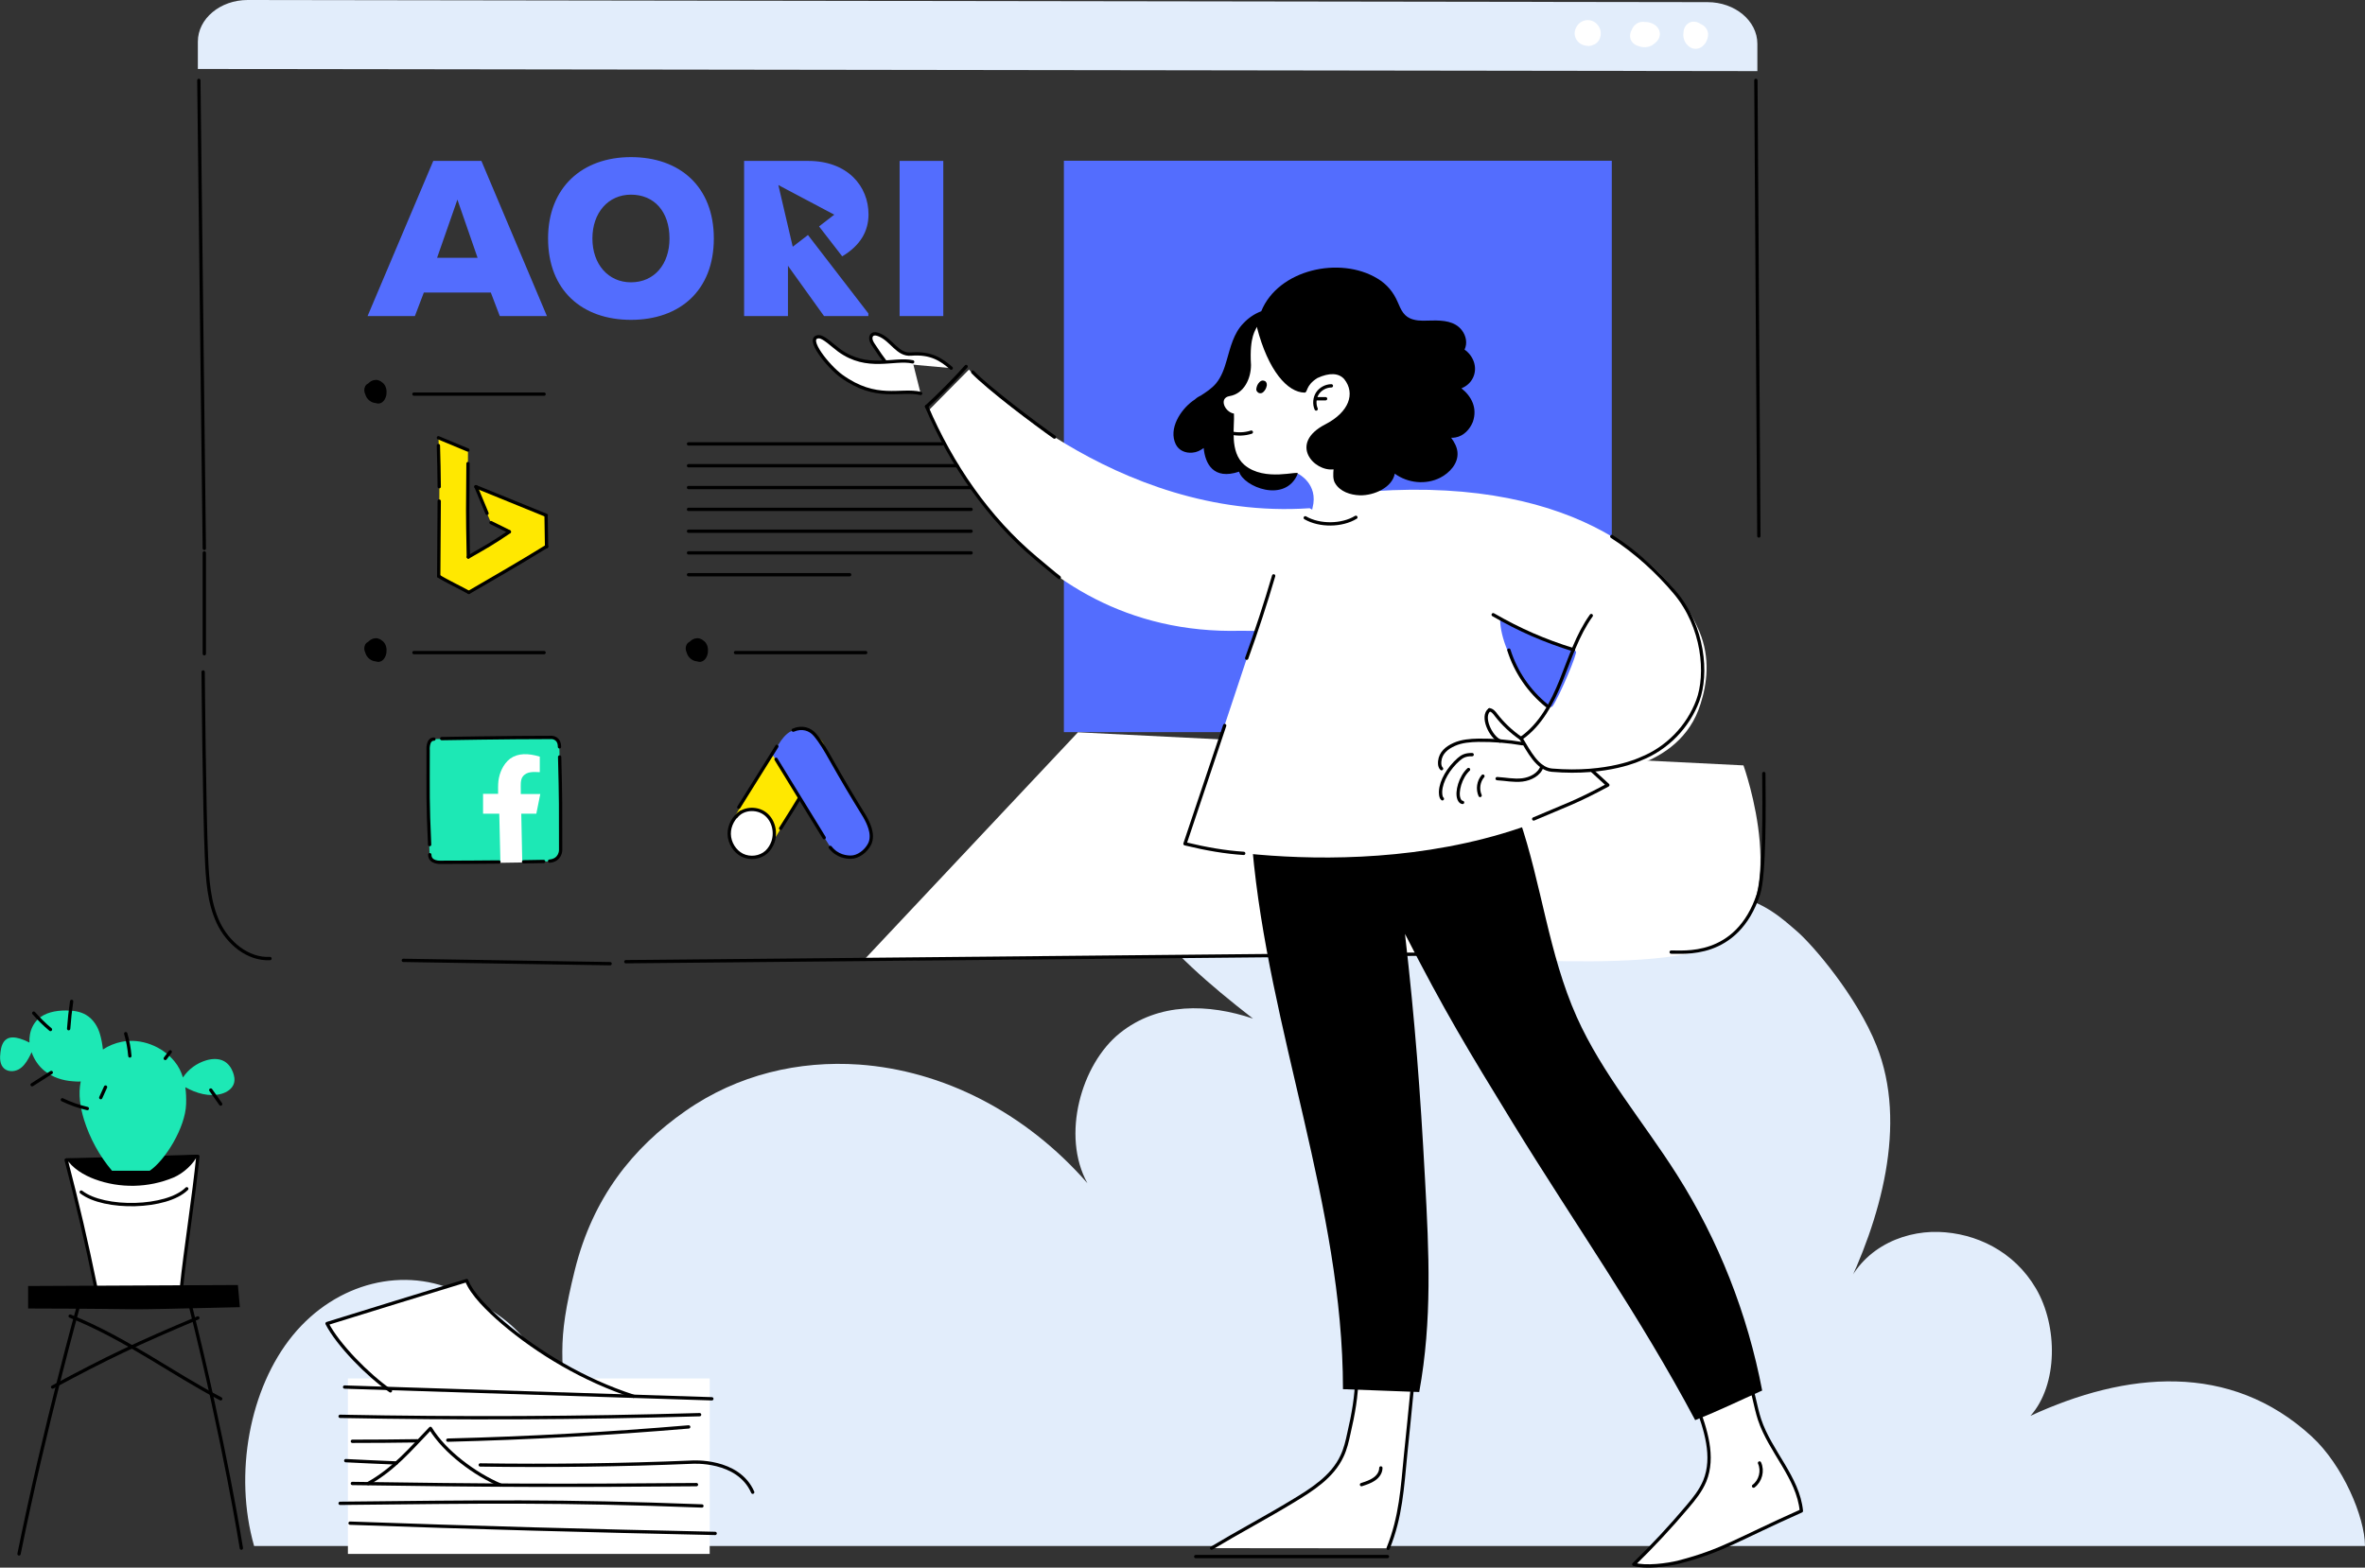 <?xml version="1.0" encoding="UTF-8"?> <!-- Generator: Adobe Illustrator 21.0.0, SVG Export Plug-In . SVG Version: 6.00 Build 0) --> <svg xmlns="http://www.w3.org/2000/svg" xmlns:xlink="http://www.w3.org/1999/xlink" id="_x2014_ÎÓÈ_x5F_1" x="0px" y="0px" viewBox="0 0 1429.6 947.9" style="enable-background:new 0 0 1429.6 947.9;" xml:space="preserve"><rect x="0" y="0" width="1429.6" height="947.9" fill="#333333" stroke="none"/> <style type="text/css"> .st0{fill:#E2EDFB;} .st1{fill:#536DFE;} .st2{fill:none;stroke:#000000;stroke-width:2;stroke-linecap:round;stroke-linejoin:round;stroke-miterlimit:10;} .st3{fill:#FFFFFF;} .st4{fill:#FFFFFF;stroke:#000000;stroke-width:2;stroke-linecap:round;stroke-linejoin:round;stroke-miterlimit:10;} .st5{fill:#FFE800;} .st6{fill:#1DE8B5;} </style> <g> <g> <path class="st0" d="M930.8,464.8c30.4,71.5,44.3,19.1,20,94.2c91.7-38,117.9-10.9,135.3,4c9.7,8.3,36.4,39.5,48.2,69.2 c19.1,47.7,2.3,105.8-20.1,151.2c8.6-27.2,34.5-39.2,57.7-38.5c22.3,0.7,45.5,11.5,58.8,34.2c13.3,22.7,13.4,58.2-3.3,77 c57.5-26.6,120.6-33,170,12.5c18.7,17.2,32.1,48.5,32.2,66.2h-1276c-12.4-43.4-2.8-95.4,23.4-127.4S244.8,765,278.7,782 c41.7,21,48.6,36.1,64.5,87.4c-3.2-49.1-7-56,4.3-101.6c10.9-43.7,35-73.8,66.8-96c31.7-22.2,68.8-30.6,105-28.1 c50.6,3.6,100.4,28.7,138,71.7c-15.9-28.7-3.8-71.9,19.6-90.7c23.4-18.8,53.7-17.8,80.5-8.8c-54.7-42.5-86.9-76.5-109.7-152.4"></path> </g> <rect x="643.1" y="97.2" class="st1" width="331.2" height="345.5"></rect> <g> <path class="st2" d="M250.2,238.3c36.7,0,42,0,78.7,0"></path> <path class="st2" d="M227.9,238.5c-1.6,1.1,0.7,3.8,2.4,2.9s1.7-3.5,0.7-5c-0.3-0.5-0.8-1-1.3-1.2c-1.4-0.7-3.2,0.4-3.3,1.9 c-0.1,1.5,1.6,2.8,3,2.4c1.8-0.9,0.9-4.4-1.1-4.3c-2.1,0.1-2.7,3.6-0.8,4.4c2,0.8,4.1-2.1,3.1-4.1s-3.9-2.3-5.8-1.2 c-0.3,1.9-0.6,3.8,0,5.6c0.6,1.8,2.4,3.3,4.2,3.1c2.1-0.3,3.3-2.6,3.6-4.7c0.3-2.2-0.2-4.6-1.8-6c-2.9-2.5-8.3,0.7-7.5,4.4 c0.8,3.7,6.9,4.5,8.6,1.1c1.5-3.1-1.4-7.2-4.8-7.1c-3.4,0.1-6.1,3.9-5.4,7.2c0.6,2.8,3.4,5.1,6.2,4.8c2.9-0.3,5.1-3.6,4.1-6.3 c-0.3-0.9-0.9-1.6-1.6-2.3c-2.2-2-5.8-2.8-8.1-0.9c-2.2,1.9-0.9,6.7,2,6.3"></path> <g> <g> <path d="M222.8,236.5c-1,1.3-0.6,3.3,0.5,4.5c1.3,1.3,3.2,1.4,4.7,0.4c3.1-2,2.1-6.4-0.2-8.6c-1.5-1.4-3.5-0.6-4.2,1.1 c-0.5,1.3-0.8,2.7-0.4,4c0.4,1.3,1.6,2.4,2.9,2.8c3,0.8,4.8-2.4,4.8-5c-0.1-2.9-3.1-4.5-5.6-3.1c-2.5,1.4-2.5,4.4-1.6,6.8 c0.5,1.3,1.7,2.1,3.1,1.7c1.2-0.3,2.2-1.8,1.7-3.1c-0.1-0.3-0.5-1.5-0.4-1.5c0,0-0.4,0.4-0.5,0.5c-0.2,0-0.4,0-0.5,0 c-0.5-0.2-0.8-0.5-1-0.9c-0.1-0.1-0.1-0.2-0.1-0.3c0,0.2-0.1,0.3-0.1,0.5c-0.1,0.3-0.1,0.3,0,0.1c0.2-0.3,0.5-0.4,0.9-0.3 c0.5-0.3,0.9-0.3,1.1,0.2c0.2,0.4,0.2,0.5,0.1,0.4c-0.1,0,0.4-1.2,0.5-1.4c-1.4,0.4-2.8,0.7-4.2,1.1c0.4,0.4,0.7,0.8,0.7,1.1 c0,0.3,0,0.4,0,0.2c0.1-0.3,0.3-0.5,0.6-0.6c1-0.3,2.2,1.1,1.5,2c0.8-1.1,0.2-2.8-0.9-3.4C224.9,234.9,223.6,235.4,222.8,236.5 L222.8,236.5z"></path> </g> </g> </g> <g> <path class="st2" d="M250.2,394.6c36.7,0,42,0,78.7,0"></path> <path class="st2" d="M227.9,394.7c-1.6,1.1,0.7,3.8,2.4,2.9s1.7-3.5,0.7-5c-0.3-0.5-0.8-1-1.3-1.2c-1.4-0.7-3.2,0.4-3.3,1.9 s1.6,2.8,3,2.4c1.8-0.9,0.9-4.4-1.1-4.3c-2.1,0.1-2.7,3.6-0.8,4.4c2,0.8,4.1-2.1,3.1-4.1s-3.9-2.3-5.8-1.2c-0.3,1.9-0.6,3.8,0,5.6 c0.6,1.8,2.4,3.3,4.2,3.1c2.1-0.3,3.3-2.6,3.6-4.7c0.3-2.2-0.2-4.6-1.8-6c-2.9-2.5-8.3,0.7-7.5,4.4c0.8,3.7,6.9,4.5,8.6,1.1 c1.5-3.1-1.4-7.2-4.8-7.1c-3.4,0.1-6.1,3.9-5.4,7.2c0.6,2.8,3.4,5.1,6.2,4.8c2.9-0.3,5.1-3.6,4.1-6.3c-0.3-0.9-0.9-1.6-1.6-2.3 c-2.2-2-5.8-2.8-8.1-0.9c-2.2,1.9-0.9,6.7,2,6.3"></path> <g> <g> <path d="M222.8,392.7c-1,1.3-0.6,3.3,0.5,4.5c1.3,1.3,3.2,1.4,4.7,0.4c3.1-2,2.1-6.4-0.2-8.6c-1.5-1.4-3.5-0.6-4.2,1.1 c-0.5,1.3-0.8,2.7-0.4,4c0.4,1.3,1.6,2.4,2.9,2.8c3,0.8,4.8-2.4,4.8-5c-0.1-2.9-3.1-4.5-5.6-3.1c-2.5,1.4-2.5,4.4-1.6,6.8 c0.5,1.3,1.7,2.1,3.1,1.7c1.2-0.3,2.2-1.8,1.7-3.1c-0.1-0.3-0.5-1.5-0.4-1.5c0,0-0.4,0.4-0.5,0.5c-0.2,0-0.4,0-0.5,0 c-0.5-0.2-0.8-0.5-1-0.9c-0.1-0.1-0.1-0.2-0.1-0.3c0,0.2-0.1,0.3-0.1,0.5c-0.1,0.3-0.1,0.3,0,0.1c0.2-0.3,0.5-0.4,0.9-0.3 c0.5-0.3,0.9-0.3,1.1,0.2c0.2,0.4,0.2,0.5,0.1,0.4c-0.1,0,0.4-1.2,0.5-1.4c-1.4,0.4-2.8,0.7-4.2,1.1c0.4,0.4,0.7,0.8,0.7,1.1 c0,0.3,0,0.4,0,0.2c0.1-0.3,0.3-0.5,0.6-0.6c1-0.3,2.2,1.1,1.5,2c0.8-1.1,0.2-2.8-0.9-3.4C224.9,391.1,223.6,391.7,222.8,392.7 L222.8,392.7z"></path> </g> </g> </g> <g> <path class="st2" d="M444.6,394.6c36.7,0,42,0,78.7,0"></path> <path class="st2" d="M422.2,394.7c-1.6,1.1,0.7,3.8,2.4,2.9s1.7-3.5,0.7-5c-0.3-0.5-0.8-1-1.3-1.2c-1.4-0.7-3.2,0.4-3.3,1.9 s1.6,2.8,3,2.4c1.8-0.9,0.9-4.4-1.1-4.3c-2.1,0.1-2.7,3.6-0.8,4.4c2,0.8,4.1-2.1,3.1-4.1s-3.9-2.3-5.8-1.2c-0.3,1.9-0.6,3.8,0,5.6 c0.6,1.8,2.4,3.3,4.2,3.1c2.1-0.3,3.3-2.6,3.6-4.7c0.3-2.2-0.2-4.6-1.8-6c-2.9-2.5-8.3,0.7-7.5,4.4c0.8,3.7,6.9,4.5,8.6,1.1 c1.5-3.1-1.4-7.2-4.8-7.1c-3.4,0.1-6.1,3.9-5.4,7.2c0.6,2.8,3.4,5.1,6.2,4.8c2.9-0.3,5.1-3.6,4.1-6.3c-0.3-0.9-0.9-1.6-1.6-2.3 c-2.2-2-5.8-2.8-8.1-0.9c-2.2,1.9-0.9,6.7,2,6.3"></path> <g> <g> <path d="M417.1,392.7c-1,1.3-0.6,3.3,0.5,4.5c1.3,1.3,3.2,1.4,4.7,0.4c3.1-2,2.1-6.4-0.2-8.6c-1.5-1.4-3.5-0.6-4.2,1.1 c-0.5,1.3-0.8,2.7-0.4,4c0.4,1.3,1.6,2.4,2.9,2.8c3,0.8,4.8-2.4,4.8-5c-0.1-2.9-3.1-4.5-5.6-3.1c-2.5,1.4-2.5,4.4-1.6,6.8 c0.5,1.3,1.7,2.1,3.1,1.7c1.2-0.3,2.2-1.8,1.7-3.1c-0.1-0.3-0.5-1.5-0.4-1.5c0,0-0.4,0.4-0.5,0.5c-0.2,0-0.4,0-0.5,0 c-0.5-0.2-0.8-0.5-1-0.9c-0.1-0.1-0.1-0.2-0.1-0.3c0,0.2-0.1,0.3-0.1,0.5c-0.1,0.3-0.1,0.3,0,0.1c0.2-0.3,0.5-0.4,0.9-0.3 c0.5-0.3,0.9-0.3,1.1,0.2c0.2,0.4,0.2,0.5,0.1,0.4c-0.1,0,0.4-1.2,0.5-1.4c-1.4,0.4-2.8,0.7-4.2,1.1c0.4,0.4,0.7,0.8,0.7,1.1 c0,0.3,0,0.4,0,0.2c0.1-0.3,0.3-0.5,0.6-0.6c1-0.3,2.2,1.1,1.5,2c0.8-1.1,0.2-2.8-0.9-3.4C419.2,391.1,417.9,391.7,417.1,392.7 L417.1,392.7z"></path> </g> </g> </g> <path class="st3" d="M1053.9,462.8c0,0,31.2,86.9-15.1,108.4c-42.5,19.7-182.6,4.2-186.7,5.6S522,580.7,522,580.7l129.6-137.9 L1053.9,462.8z"></path> <path class="st4" d="M732.4,936.1c15.6-9.4,33.3-18.8,48.8-28.2c11.8-7.1,24.2-14.9,30-27.4c2.1-4.4,3.2-9.2,4.2-13.9 c2.6-11.1,4.7-22.9,4.7-33.3l33.6,5.9c-1.3,13.4-2.6,26.7-4,40.1c-2,20.3-2.9,37.9-10.6,56.9"></path> <path class="st4" d="M1057.1,833.5c2.2,5.9,4.2,17.9,6.5,24.8c6.4,19.4,23.3,35,25.3,55.3c-38.2,17-47.4,24-73.9,30.9 c-7.1,1.8-20.1,3.5-27.4,1.4c11.4-11.1,22.2-22.7,32.4-34.8c4.1-4.8,8.1-9.8,10.5-15.6c6-14.7,0.5-31.2-5-46.1"></path> <g> <path d="M812.4,840c15.2,0.6,30.3,1.1,45.5,1.7c7.9-43.5,5.9-84.4,3.5-128.6c-2.9-53.8-6-94.8-12.1-148.4 c24,46.9,37.7,69.5,65.2,114.4c37.5,61.1,76.6,116.3,110.2,179.6c14.6-5.8,26.6-11.7,40.5-17.9c-8.8-46.2-26.3-90.8-51.5-130.5 c-20.2-31.9-45.2-61-60.6-95.4c-17-38-21.2-80.3-34.7-119.7c-0.4-1.3-3.1-1.7-2.3-0.6l-159.1,17.9 c9.7,110.5,54.8,216.9,54.8,327.5"></path> </g> <path class="st0" d="M1062.3,26.5c0-13.9-13.5-25.2-30.1-25.2L149.7,0c-16.6,0-30.1,11.3-30.1,25.2v16.5l942.7,1.3V26.5z"></path> <path class="st3" d="M1027.3,382c-16.2-39-72-93.5-197-85l-0.5,2.7c-20,20-38.1,7.6-38.1,7.6c-118.6,8.1-206-83.8-206-83.8 l-23.9,24.2c0,0,49,137.5,188.5,133.7l8.9,0.1l-42.9,129.1c0,0,147,32.7,256-34.9l-8.7-8.1c0,0,51.7-0.6,64.4-42.1 C1031.8,413.6,1034,398,1027.3,382z M938.6,426.9c-4.1,6-31.9-29.4-31.8-52.7c0,0,16.5,10,45.8,19.6 C954,394.3,942.7,420.9,938.6,426.9z"></path> <path class="st2" d="M722.8,941.2c37.6,0,78.3,0,115.9,0"></path> <path class="st2" d="M560.1,245.8c15,35,37.1,67.5,66.3,91.9c2.3,1.9,11.5,9.7,13.9,11.5"></path> <path class="st2" d="M560.1,245.8c6.6-5.9,18.3-17.7,23.9-24.2"></path> <path class="st2" d="M588,225c8.8,9.3,38.9,32,49.4,39.3"></path> <path class="st2" d="M769.9,348.2c-4.9,16.8-10.4,33.4-16.3,49.8"></path> <path class="st2" d="M902.6,371.7c16.2,9.3,30.6,15.6,48.5,21.2"></path> <path class="st2" d="M961.9,372.2c-8.4,11.7-12.8,25.8-18.2,39.2c-5.4,13.4-12.4,26.9-24.3,35.1"></path> <path class="st2" d="M912.1,393.1c4.1,13.1,12.2,25,22.9,33.6"></path> <path class="st2" d="M974.3,324.4c14.6,9.3,27.8,21.6,38,33.7c17.7,20.9,19.9,49.7,14,65.5c-5.9,15.9-18.7,29-34.4,35.2 c0,0-19.8,9.8-53.8,6.9c-8.8-0.8-14-11.6-18.6-19.1"></path> <path class="st2" d="M751.8,516c-10.9-0.7-22.3-2.6-35.5-5.8l24-71.5"></path> <path class="st2" d="M962.6,466.2c3.1,2.8,6.2,5.7,9.3,8.5c-19.7,10.6-25.5,12.2-44.8,20.5"></path> <path class="st2" d="M1063.6,884.6c2.2,4.7,0.6,10.9-3.6,14"></path> <path class="st2" d="M834.7,887.6c0,2.8-1.8,5.3-4.1,6.8c-2.3,1.6-4.9,2.4-7.6,3.3"></path> <path class="st3" d="M763.9,192.6c-0.5,0-10.3,8.2-10.3,8.2l-5.3,16.7v10.2l-3.3,6l-7.7,6.7l-3.2,8.3l3.5,10.2l3.2,7.8l1.5,7.2 l3.7,7l4.8,4.3l6.5,3.7l8.5,2.7h8l6.3-1.5l4.5-3.7c0,0,12.6,6.1,8.8,20.7s22.7,18.5,22.7,18.5l18.7-15.2l-2.5-17.2l3.8-51.5 l2.8-18.3l-14-10.8L763.9,192.6z"></path> <path d="M883.4,234.8c3-1.2,5.5-3.3,7-6.4c3-6.3,0.2-13.3-5.1-17c1.8-3.8,1-8.3-1.7-11.8c-4.2-5.4-11.3-5.9-17.6-5.8 c-3.9,0-7.9,0.5-11.7-0.6c-5.6-1.5-7.3-5.6-9.4-10.5c-2.6-6.1-6.6-10.9-12.3-14.3c-22.6-13.7-59.9-5.5-70.2,19.8 c-4.2,1.6-7.8,4.1-10.8,7.3c-5.9,6-7.8,14.5-10.1,22.4c-1.4,4.9-3.1,9.9-6.4,13.9c-2.6,3.1-6,5.3-9.4,7.5c-0.2,0.1-0.4,0.2-0.7,0.3 c-1,0.5-1.9,1.2-2.8,2c-0.4,0.3-0.9,0.6-1.3,0.9c-7.3,5.4-14.7,16.7-10.2,26.1c1.9,3.9,6,5.5,10.1,5.1c2.6-0.2,4.8-1.3,6.8-2.8 c0.9,9.5,5.9,19.5,21.4,14.3c2.6,9.1,28,19.5,35.5,1.2c0.9-2.2-20,5.2-32.3-5.3c-9.2-7.9-5.8-23.3-6.3-31c-5.7-1-9.3-9.5-2.6-10.6 c8.8-1.5,12.9-10.7,12.9-18.8c-1.1-17.9,3.1-21.2,3.5-23.1c6.9,26.8,18.7,39.7,28.9,39.8c2,0,0.4-4.2,7.7-8.8 c7.3-3.4,13-3.1,16.3,0.7c6.8,8.6,2.9,19.9-11.5,27.3c-22.4,11.6-6.8,28.7,5,27.2c-0.2,2.5-0.5,6,0.9,8.3c3,5.2,9.3,7.2,15,7.4 c8.7,0.2,19.6-4.8,21.1-13.1c7.8,5.7,18.6,6.9,27.4,2.5c5.7-2.9,11.2-8.7,10.5-15.6c-0.3-3-1.8-5.9-3.8-8.6c0.9,0,1.8,0,2.7-0.2 c4.9-0.9,8.6-4.9,10.4-9.4C893.2,246.7,889.5,239.6,883.4,234.8z"></path> <path class="st2" d="M789,313.1c8.6,5,22.1,4.9,30.6-0.3"></path> <g> <g> <path d="M761.3,231.1c-1.2,1.2-1.7,2.6-1.9,4.2c-0.1,1,0.7,1.9,1.5,2.3c0.9,0.4,2,0.2,2.7-0.5c1.1-1,1.9-2.4,2.1-3.9 c0.2-1.1-0.1-2.3-1.1-2.8c-1-0.5-2.2-0.4-3,0.4c-0.9,1-1.4,2.1-1.5,3.4c-0.1,1,0.9,2.2,1.8,2.4c1,0.2,2.3-0.1,2.8-1.1 c0.3-0.5,0.5-1,0.8-1.6c0.6-1.2,0.3-2.8-0.9-3.4c-1.1-0.6-2.8-0.3-3.4,0.9c-0.3,0.5-0.5,1-0.8,1.6c1.6,0.4,3.1,0.8,4.7,1.3 c-0.1,0.4-0.1,0.4,0,0.2c0.1-0.3,0.1-0.2-0.1,0.1c0.1-0.1,0.1-0.2,0.2-0.3c-0.2,0.3-0.2,0.3-0.1,0.1c-1.4-0.8-2.8-1.6-4.2-2.4 c0,0.2-0.1,0.5-0.1,0.7c0,0.1-0.1,0.2-0.1,0.3c0.1-0.3,0.2-0.4,0-0.1c-0.1,0.1-0.1,0.2-0.2,0.3c-0.2,0.2-0.1,0.2,0.1-0.1 c-0.1,0.2-0.3,0.4-0.5,0.5c1.4,0.6,2.8,1.2,4.3,1.8c-0.1,0.7,0,0.1,0,0c0-0.1,0.1-0.2,0.1-0.3c-0.1,0.3-0.2,0.4-0.1,0.2 c0.1-0.1,0.2-0.3,0.3-0.5c0.1-0.2,0.1-0.1-0.1,0.2c0.1-0.1,0.2-0.2,0.2-0.3c0.9-0.9,1-2.6,0-3.5 C763.8,230.2,762.2,230.1,761.3,231.1L761.3,231.1z"></path> </g> </g> <path class="st2" d="M744,261.8c4.1,0.9,8.4,0.8,12.4-0.5"></path> <path class="st2" d="M804.8,233.3c-3.3,0-6.6,1.8-8.4,4.5c-1.8,2.8-2.1,6.5-0.8,9.5"></path> <path class="st2" d="M795.3,241.1c2,0,4,0,6,0"></path> <rect x="210.3" y="833.5" class="st3" width="218.7" height="106.1"></rect> <path class="st2" d="M211.6,921c75.3,2.7,145.3,4.6,220.7,6.2"></path> <path class="st2" d="M205.6,909c86.9-0.9,131.8-1.7,218.7,1.6"></path> <path class="st2" d="M213,897c80.9,1.2,127.1,1.4,208,0.7"></path> <path class="st2" d="M290.3,885.8c42.7,0.6,85.3,0.1,128-1.7c0,0,27.9-2,36.7,18.2"></path> <path class="st2" d="M209,883.2c9.1,0.5,21.6,1,30.7,1.4"></path> <path class="st2" d="M270.7,870.8c48.6-1.2,97.2-3.9,145.6-8"></path> <path class="st2" d="M213,871.5c13.1,0,26.1-0.1,39.2-0.3"></path> <path class="st2" d="M205.6,856.4c72.4,1.4,144.9,1.1,217.3-1"></path> <path class="st4" d="M236,841c-13.7-9.5-31.7-27.9-38.3-40.7c28.1-8.7,56.2-17.4,84.4-26c3.1,8.1,12.9,17.8,21.9,25.5 c21.1,18,49,34.8,79,44.5"></path> <path class="st2" d="M208.3,838.7c74,2.4,148,4.7,222,7.1"></path> <path class="st2" d="M222.6,897c15.5-8.7,25.3-20.5,37.6-33.3c8.7,14.3,27,27.8,42.4,34.3"></path> <g> <g> <path class="st3" d="M957.3,20.7c-1.4,2.4-0.2,5.6,2.4,6.5c2.7,1,5.3-0.9,5.7-3.6c1.1-6.8-9.5-7.6-10.2-1.1 c-0.3,3,2.5,5.4,5.3,5.3c2.9-0.1,5.5-2.3,6.2-5.1c1.5-6.1-6.8-11.5-11.7-7.5c-5.2,4.3-0.4,12,5.3,12.3c6.7,0.4,9.4-7.5,5.6-12.3 c-3.7-4.7-10.8-3.8-13.3,1.7c-2.5,5.3,1.6,10.9,7.3,10.8c6.6-0.1,9.4-7.9,5.3-12.7c-1.9-2.3-5.6-3.5-8.1-1.4 c-2.9,2.4-2.6,6.8-1.3,9.9c1.3,2.9,5.6,0.4,4.3-2.5c-0.3-0.7-0.6-3.5,0.3-3.5c0.6,0,1.3,1.2,1.5,1.6c0.6,1.5,0,3.3-1.7,3.6 c-1.7,0.3-3.6-0.9-3.4-2.7c0.2-1.9,2.1-3.5,4-2.6c1.6,0.8,2.9,3.7,1,4.9c-1.6,1-5.4-1.2-3.9-3c1.3-1.6,4.8,1.1,3.6,2.9 c-0.3,0.5-0.7,0.5-1.1,0.7c-0.2,0.2-0.5,0.1-0.2,0.2c0.5,0.2,0.4-0.4,0.2-0.3c0,0,1.7-0.6,1.1,0.5 C963.3,20.5,958.9,17.9,957.3,20.7L957.3,20.7z"></path> </g> </g> <g> <g> <path class="st3" d="M991.7,15.4c-4.4,4.9,2.5,12.5,7.2,7.3c2-2.2,1.9-5.7-0.5-7.6c-2.7-2.1-6.8-1.5-9.2,0.8 c-5,5,1.4,13.4,7.5,10c5.9-3.3,3.5-12.3-3.1-12.7c-6.9-0.4-10.3,8.4-5.5,13.1c4.5,4.4,14.5,2.2,13.7-5.2 c-0.8-7.1-12-8.7-15.5-2.9c-1.6,2.8-1.2,6.3,1.4,8.3c2.5,2,6.2,2.1,9.2,1.3c3.6-1,7-4.1,6.4-8.2c-0.6-3.9-4.7-6.2-8.4-6.3 c-3.4-0.1-6.9,1.7-7.8,5.2c-0.9,3.4,0.7,6.5,3.9,7.8c3,1.2,4.3-3.6,1.3-4.8c-0.6-0.2-0.5-1.5-0.3-1.9c0.5-1.2,2.2-1.3,3.3-1.2 c1.1,0.2,3,0.9,3,2.2c0,1.6-2.3,2.3-3.6,2.5c-1.5,0.3-6-0.2-3.9-2.7c1.5-1.8,7.3-0.4,5.7,2.1c-1.4,2.1-5.1,1-5.6-1.3 c-0.4-2.2,2.4-4.6,4-2.4c1.4,2-2,3.9-2.5,1.7c-0.3-1.3,1.8-2.1,2.7-1.6c0.9,0.4-0.4,0.7,0.1,0C997.4,16.5,993.9,13,991.7,15.4 L991.7,15.4z"></path> </g> </g> <g> <g> <path class="st3" d="M1021.5,16.9c-4,3.2-0.7,9.6,4.2,8.3c4.4-1.2,4.4-7.3,0.6-9.2c-4.1-2.1-8.8,2.1-7.9,6.4 c1,4.6,6.6,6.7,10,3.3c3.2-3.1,2.1-8.3-2-9.9c-4.3-1.6-8.4,1.9-8.4,6.3c0,4.7,4.6,8.8,9.2,7c4.5-1.7,5.7-7.2,2.3-10.6 c-3.2-3.2-9.5-4-10.9,1.4c-1.1,4.2,2.7,8.8,7,8.7c4.2-0.1,7.2-4.2,6.9-8.2c-0.4-4.4-4.6-7-8.8-6.5c-10,1.4-7,17.1,2.8,15.1 c4.7-1,6.9-6.2,5.1-10.5c-1.7-3.9-7.3-7.2-11.2-4.3c-4.1,2.9-3.3,9.6,0.3,12.6c3.6,3,9.7,1.4,11-3.2c1.4-4.9-3.8-9.9-8.6-8 c-4.3,1.6-5.3,7.5-2.1,10.7c2.3,2.3,5.8-1.2,3.5-3.5c-1.5-1.5,1-3.9,2.2-1.6c0.5,0.9,0,1.7-0.9,2.1c-1.3,0.5-2.2-0.3-2.8-1.5 c-0.4-0.8-0.6-2.4,0-3.2c0.9-1,2.5,0,3.2,0.8c2,2,0.4,6.4-2.6,4.4c-1.6-1.1-1.9-4,0.1-4.8c2.1-0.9,4.5,0.8,3.6,3 c-1.3,3.5-4.8-0.3-3.9-1c0.7-0.6,2.8,1.1,3,1.8c0.4,1.3-1.2,2.1-2.3,1.5c-1-0.6-1.7-2.9-0.5-3.7c0.7-0.5,1.9,0.1,1.7,1 c-0.3,1.3-2.2,0.9-2-0.4c0.2-1.1,1.3-0.5,1.7-0.8C1027.6,18.4,1024,14.9,1021.5,16.9L1021.5,16.9z"></path> </g> </g> <path class="st4" d="M575,222.6c-5.9-5.1-12.2-9.5-24.3-8.5c-8.2,0.7-11.7-8.7-19.4-11.7c-1.3-0.5-2.8-0.9-3.9-0.1 c-1.7,1.2-1,3.8,0.1,5.5c4.1,6.2,5.4,8.1,7.8,11.2"></path> <path class="st2" d="M920.3,449.7c-8.8-1.5-17.7-2.2-26.6-2.1c-5,0.1-10.1,0.5-14.6,2.5s-8.3,5.1-8.8,10.1c0,0-0.5,3.1,1.1,4.6"></path> <path class="st2" d="M889.9,456.3c-4.3-0.1-6.2,1.2-8.2,2.9c-6,5.3-10.6,12.9-10.9,19.3c0,0-0.2,3.5,1.1,4.5"></path> <path class="st2" d="M887.7,465.3c-4.9,4.5-7.4,13.6-5.8,17.7c0,0,0.6,2,2.2,2.2"></path> <path class="st2" d="M896.4,469.3c-2.7,3.1-3.4,7.9-1.7,11.7"></path> <path class="st2" d="M900.4,429.2c-5.2,3.8,0.6,16.4,6.3,18.9"></path> <path class="st2" d="M900.4,429.2c1.7,0.2,3,1.8,4,3.2c4.1,5.3,9.1,10,14.7,13.9"></path> <path class="st2" d="M905,470.8c5.1,0.3,10.1,1.4,15.2,0.8c5-0.6,10.3-3.3,11.9-8.1"></path> <line class="st2" x1="1061.4" y1="48.6" x2="1063.2" y2="324.1"></line> <path class="st2" d="M1066.2,467.7c0.2,18.5,0.6,61.2-3.2,72.9c-13.1,39.6-46.2,34.8-52.8,35.1"></path> <line class="st2" x1="120.2" y1="48.6" x2="123.5" y2="331.6"></line> <path class="st2" d="M123.5,334.3c0,20.3,0,40.7,0,61"></path> <path class="st2" d="M122.8,406.3c0,0,0.7,83.7,2,111.9c0.6,13.5,1.4,27.4,7.1,39.6c5.7,12.2,17.8,22.5,31.3,21.8"></path> <line class="st2" x1="243.8" y1="580.7" x2="368.8" y2="582.7"></line> <line class="st2" x1="378.3" y1="581.5" x2="894.7" y2="576.6"></line> <path class="st5" d="M483.3,441.5c2.8,0.2,7.2,0.9,10,3l1.3,1.3c4.5,3.6,5.2,8.8,3.4,13.1c-2.2,5.1-5.4,10.1-8.6,14.9 c-9.3,14-12.9,19.8-21.6,34.1c-1.6,2.4-2.8,4.1-4.9,6.1c-2.1,2.1-5.4,4.2-8.7,4.1c-5-0.1-10.1-2.7-12.1-6.5 c-1.1-2.2-3.3-7.4-0.4-13.7l0.9-1.7c12.4-20.3,14.5-24.6,26.9-45"></path> <path class="st4" d="M448,491c-4.4,2.9-7.3,8.1-7.2,13.3c0.1,5.3,3.2,10.4,7.9,12.8c4.7,2.3,10.8,1.6,14.7-2 c1.8-1.7,3.1-3.9,3.9-6.2c2-6.1,0.1-13.4-5.1-17.1s-13.3-3.1-17.2,2"></path> <path class="st2" d="M471.9,500.9c11.9-18.8,15.5-24.9,26.3-44.4"></path> <path class="st1" d="M381.4,95c-29.5,0-50.1,18.4-50.1,49.2c0,31.4,20.6,49.2,50.1,49.2c29.6,0,50.1-17.8,50.1-49.2 C431.5,112.9,411,95,381.4,95z M381.4,170.7c-13.7,0-23.3-10.9-23.3-26.5c0-15.5,9.5-26.5,23.3-26.5c14.2,0,23.3,10.4,23.3,26.5 C404.7,159.7,395.6,170.7,381.4,170.7z M570.2,97.3v93.8h-26.4V97.3H570.2z M495.1,136.9l9.2-7.1l-33.8-17.9l8.7,37.3l9.2-7.1 l18.7,24.3h0l17.8,23.1v1.6h-2.3h0H505h-6.9l-21.8-30.4v30.4h-26.5V97.3h38.7c24,0,36.5,15.4,36.5,32.3c0,10-4.7,18.7-15.9,25.4 L495.1,136.9z M261.9,97.3l-39.7,93.8h28.6l5.4-14.2h40.5l5.4,14.2h28.5L291,97.3H261.9z M264.2,155.9L264.2,155.9l12.3-35.2 l12.2,35.2l0,0H264.2z"></path> <path class="st4" d="M551.7,218.8c-11.3-2.5-27.3,5.5-44.5-7c-4.1-3-9.4-8.4-12.4-8.2c-8.3,0.6,6.1,18.2,13.7,23.7 c21.4,15.5,35.7,7.7,48,10.6"></path> <path class="st4" d="M57.8,778c-5.3-26.1-11.1-50.9-17.8-76.6l79.6-2.2c-2.2,22.8-7.6,56.5-9.9,79.3"></path> <path d="M119.6,698.2C92.7,700.3,67,701,40,700.4c3.5,5.9,10.7,10.2,17.2,12.6c15.3,5.7,32.7,5.3,47.7-1 C110.6,709.6,117.1,703.9,119.6,698.2z"></path> <path class="st2" d="M49.1,720.8c13.9,10.8,51.7,10,63.8-2"></path> <g> <path class="st6" d="M140.8,648.3c-1-2.7-2.8-5.2-5.3-6.6c-3.2-1.8-7.2-1.6-10.7-0.6c-5.8,1.7-10.9,5.4-14.2,10.4 c-1.1-3.5-2.7-6.8-5.1-9.7c-7.5-9.2-20.1-14.1-31.8-11.9c-4.1,0.8-8,2.4-11.5,4.7c-0.3-3.2-1-6.6-1.6-8.7c-1.3-5-4.2-9.7-8.7-12.3 c-3.6-2.1-7.9-2.6-12.1-2.6c-6.1,0-12.7,1.2-17.1,5.5c-2.4,2.4-4,5.6-4.6,9c-0.3,1.6-0.4,3.3-0.3,4.9c-1.9-1-3.8-1.8-5.8-2.4 c-2.7-0.8-5.7-1.2-8,0.3c-2.5,1.6-3.3,4.8-3.7,7.7c-0.5,3.6-0.5,7.7,2.2,10.1c2.3,2,5.9,2,8.6,0.6c2.7-1.4,4.6-4,6.1-6.7 c0.7-1.2,1.3-2.5,1.9-3.8c1.5,4.4,4.2,8.4,7.8,11.3c4.8,3.9,11,5.9,17.1,6.3c1.4,0.1,3.2,0.3,4.8,0.1c-1.6,7.7-0.3,15.7,2,23.2 c3.5,11.2,9.3,21.8,16.9,30.8h22.8c9.2-6.2,21.6-26,22-40.4c0.1-3.4,0-6.8-0.5-10.1c6.7,3.7,14.5,6,21.8,4c3.3-0.9,6.6-3,7.6-6.3 C142.1,652.8,141.6,650.4,140.8,648.3z"></path> </g> <path class="st2" d="M76,625c1.3,4.4,2.1,8.9,2.5,13.5"></path> <path class="st2" d="M43.3,605.5c-0.8,5.5-1.4,11-1.8,16.5"></path> <path class="st2" d="M20.4,612.6c3.1,3.5,6.5,6.9,10.1,9.9"></path> <path class="st2" d="M19.4,655.9c3.9-2.5,7.7-4.9,11.6-7.4"></path> <path class="st2" d="M37.7,665c4.8,2.3,9.9,4.1,15.1,5.3"></path> <path class="st2" d="M99.9,640c1-1.3,2-2.7,3-4"></path> <path class="st2" d="M60.9,663.7c1-2.1,2-4.3,2.9-6.4"></path> <path class="st2" d="M127.4,659.1c2,2.8,4,5.7,6,8.5"></path> <path d="M17,791.2v-13.6c72.7-0.3,54.1-0.2,126.8-0.6l1.2,13.4C54.1,792.5,107.8,791.4,17,791.2"></path> <path class="st2" d="M48,787.6c0,0-20.9,74.7-36.5,152"></path> <path class="st2" d="M115.2,789.9c20.7,82.9,30.7,146.2,30.7,146.2"></path> <path class="st2" d="M31.8,838.7c32.9-17.7,50.7-26.2,87.8-41.8"></path> <path class="st2" d="M42.4,795.8c34.5,14,61.3,34.5,91,50"></path> <g> <path class="st6" d="M262.2,446.9c-4.1,0-3.5,6.8-3.5,6.8c0,25.9-0.2,37.3,1,63.2c0,5,6.4,4.6,6.4,4.6c11.9,0,66-0.6,66-0.6 c6.7-0.8,6.7-6.8,6.7-6.8c0-25.8,0-36.3-0.7-62.5c0-5.7-4.7-5.7-4.7-5.7C305.8,445.9,262.2,446.9,262.2,446.9"></path> <path class="st3" d="M315.7,521.5l-0.6-29.5h9.1l2.4-11.9h-11.8c0-0.9,0-1.8,0-2.7c0-2.4-0.3-5.7,1.1-7.7 c2.5-3.5,6.9-2.9,10.4-2.8c0-4.3,0-5.1,0-9.4c-7-2.1-13.1-2.2-17.9,1.2c-4.4,3.4-6.5,8.8-7.1,13.4c-0.3,2.6-0.2,5.2-0.2,7.9H292 V492h9.8l0.7,29.7"></path> <path class="st2" d="M338.3,457.7c0.7,26.2,0.6,30.6,0.6,56.4c0,0,0,6-6.7,6.6"></path> <path class="st2" d="M301.6,521.2c-11.4,0.1-23.5,0.2-35.4,0.2c0,0-6.4,0.4-6.4-4.6"></path> <path class="st2" d="M328.6,520.9c0,0-3.4,0.1-12.1,0.2"></path> <path class="st2" d="M267,446.6c0,0,38.8-0.7,66.5-0.7c0,0,4.7,0,4.7,5.7"></path> <path class="st2" d="M259.7,510.7c-1.2-25.9-0.9-31.1-0.9-57c0,0-0.6-6.8,3.5-6.8"></path> </g> <path class="st5" d="M287.7,294.5c15,6.1,27.5,11.2,42.5,17.3c0.1,7.7,0.2,11.1,0.3,18.8c-18.5,11.3-28.4,16.8-47,27.8 c-4.1-2.4-14.1-7.2-18.2-9.8l0.3-54c-0.1-9.1-0.3-19.9-0.5-29.7l17.8,7.4c-0.2,30.4-0.3,34.3,0.3,64.7c11.3-6.5,14-7.9,24.8-15.2 c-3.4-1.7-7.7-3.8-11.1-5.5C294.2,310,290.2,300.7,287.7,294.5z"></path> <line class="st2" x1="265.5" y1="303" x2="265.2" y2="348.4"></line> <path class="st2" d="M265,269.4c0.3,9.8,0.4,15.8,0.5,24.9"></path> <path class="st2" d="M282.9,280.3c-0.2,30.4-0.4,26.1,0.2,56.5"></path> <line class="st2" x1="265" y1="264.7" x2="282.8" y2="272.1"></line> <path class="st2" d="M283.4,358.2c18.7-10.9,28.6-16.5,47-27.8"></path> <path class="st2" d="M283.1,336.8c11.3-6.5,14-7.9,24.8-15.2"></path> <path class="st2" d="M296.8,316c3.4,1.7,7.7,3.8,11.1,5.5"></path> <path class="st2" d="M287.7,294.3c15,6.1,27.5,11.2,42.5,17.3"></path> <path class="st2" d="M330.1,311.8c0.1,7.7,0.2,11.1,0.3,18.8"></path> <path class="st2" d="M287.7,294.3c2.6,6.2,4.2,10,6.7,16.1"></path> <path class="st2" d="M265.2,348.4c4.1,2.7,14,7.4,18.2,9.8"></path> <path class="st2" d="M416.2,268.4c54.5,0,98.8,0,153.3,0"></path> <path class="st2" d="M416.2,281.6c54.5,0,107.9,0,162.3,0"></path> <path class="st2" d="M416.2,294.8c54.5,0,116.3,0,170.8,0"></path> <path class="st2" d="M416.2,308c54.5,0,116.3,0,170.8,0"></path> <path class="st2" d="M416.2,321.2c54.5,0,116.3,0,170.8,0"></path> <path class="st2" d="M416.2,334.3c54.5,0,116.3,0,170.8,0"></path> <path class="st2" d="M416.2,347.5c31,0,66.3,0,97.4,0"></path> <path class="st1" d="M470.9,449.7c1.4-2.4,4.1-6,7.2-7.5l1.7-0.6c5.3-2.3,10.2-0.7,13.2,2.9c3.6,4.3,6.6,9.5,9.4,14.5 c8.2,14.6,11.8,20.5,20.6,34.8c1.4,2.6,2.3,4.3,3.2,7.1c0.9,2.8,1.3,6.7-0.3,9.7c-2.3,4.4-7,7.8-11.3,7.8c-2.4,0-8.1-0.4-12.4-5.9 l-1.1-1.6c-12.5-20.3-21.9-34.7-34.4-55"></path> <path class="st2" d="M501.9,512.4c4.3,5.5,10,5.9,12.4,5.9c4.3,0,9-3.4,11.3-7.8c1.6-3,1.2-6.9,0.3-9.7c-0.9-2.8-1.8-4.6-3.2-7.1 c-8.8-14.3-12.3-20.2-20.6-34.8c-2.8-5-5.8-10.2-9.4-14.5c-3-3.6-7.9-5.2-13.2-2.9"></path> <path class="st2" d="M469.1,459.1c12.5,20.3,16.6,27.1,29.1,47.4"></path> <path class="st2" d="M446.6,488.1c9.8-15.6,13.2-21.2,23-36.8"></path> </g> </svg> 